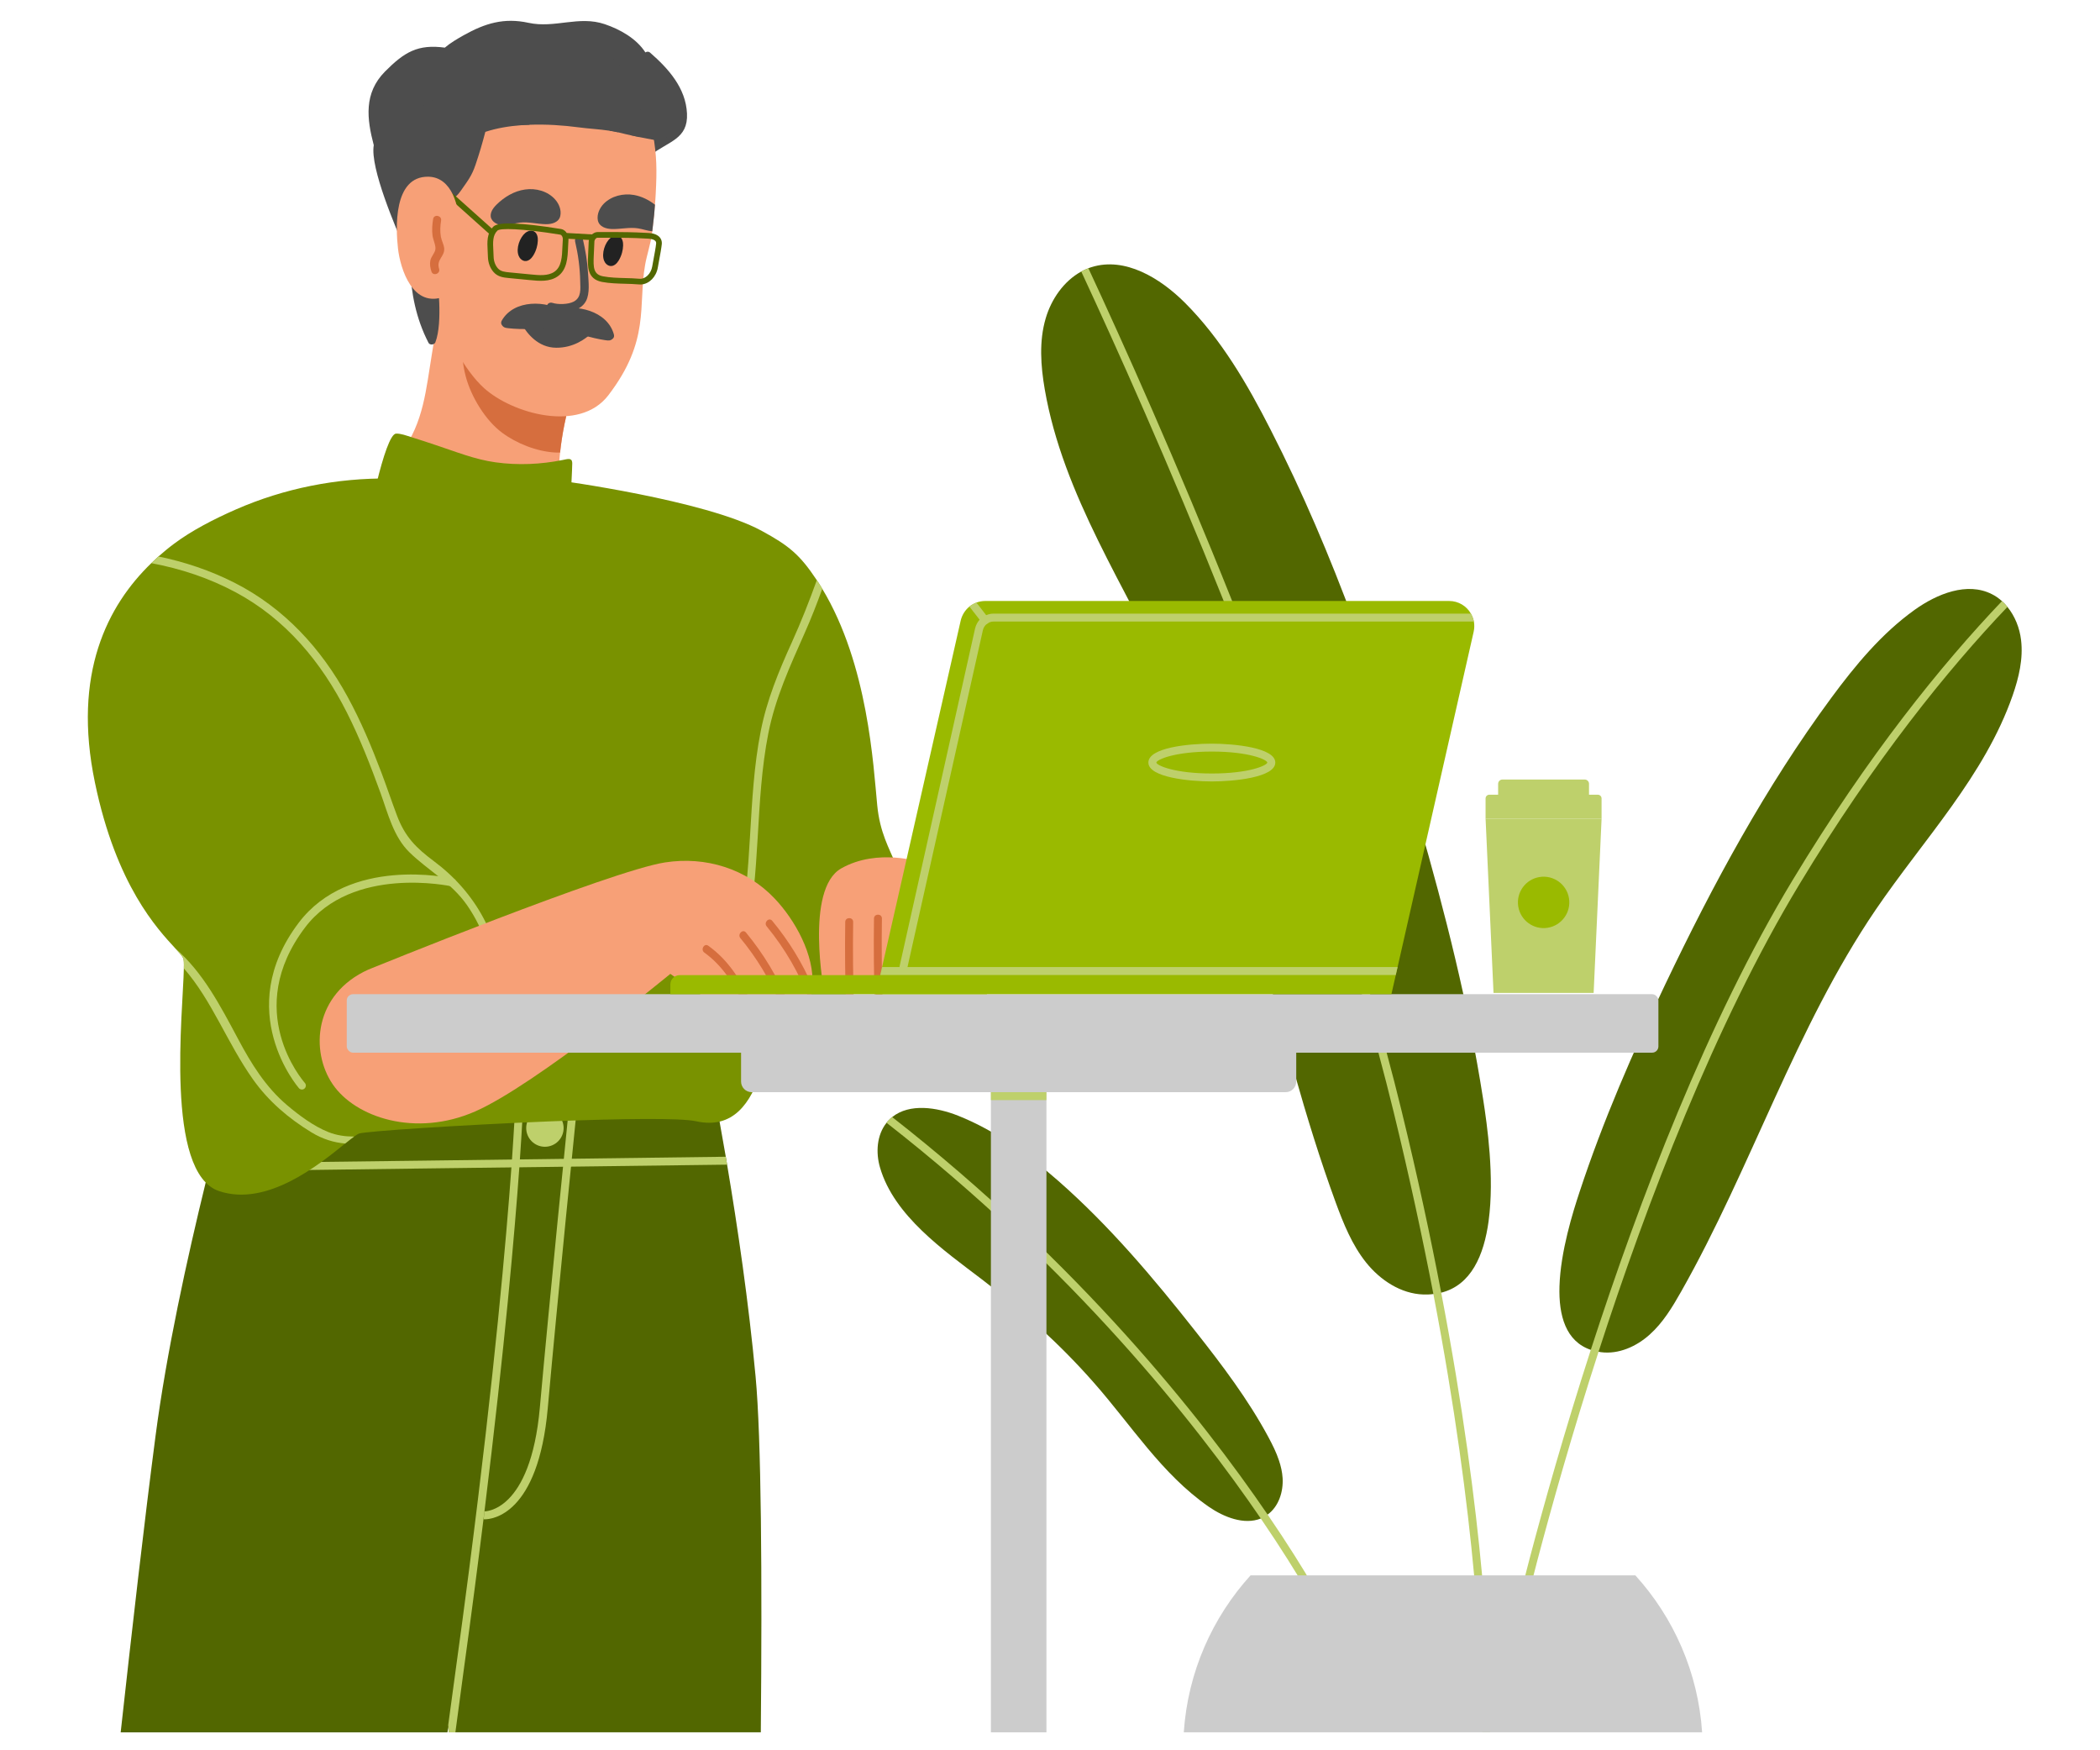 <?xml version="1.0" encoding="UTF-8"?>
<svg id="Layer_1" xmlns="http://www.w3.org/2000/svg" viewBox="0 0 1200 1000">
  <defs>
    <style>
      .cls-1 {
        fill: #526700;
      }

      .cls-2 {
        fill: #bed06b;
      }

      .cls-3 {
        fill: #4d4d4d;
      }

      .cls-4 {
        fill: #f7a077;
      }

      .cls-5 {
        fill: #9aba00;
      }

      .cls-6 {
        fill: #222;
      }

      .cls-7 {
        fill: #799200;
      }

      .cls-8 {
        fill: #ccc;
      }

      .cls-9 {
        fill: #d66e3e;
      }
    </style>
  </defs>
  <g>
    <g>
      <path class="cls-3" d="M213.59,82.9c-2.35,13.01,13.12,48.36,17.32,58.35,2.91,6.92,3.61,13.26,9.31,18.52,1.01.93,3.1.67,3.6-.73,4.76-13.31,10.9-26.18,19.12-37.73,6.86-9.63,16.32-15.84,24.25-24.34,5.58-5.99,9.02-7.37,17.88-9.4,6.21-1.42,12.75-.62,19.06-.41,6.86.24,14.43-.29,21.11,1.24,6.67,1.53,11.23,1.21,17.23,4.21,1.21.61,3.18-.11,3.3-1.63,1.13-.32,2.27-.64,3.4-.96,1.27.35,2.12-.35,2.47-1.3,10.44-8.12,21.62-9.17,20.93-23.88-.68-14.56-10.62-25.64-21.05-34.74-.91-.8-1.94-.67-2.71-.14-5.14-7.92-14.31-13.12-23.21-16.14-14.85-5.05-28.53,2.49-43.57-.78-13.98-3.04-24.82.22-37.15,7.15-3.75,2.11-7.54,4.35-10.69,7.03-15.36-2.06-23.03,2.42-34.17,13.64-12.27,12.36-10.36,27.19-6.45,42.04Z"/>
      <path class="cls-4" d="M327.43,223.42c4.11-13.34,3.09-21-.64-25.62-2.87-3.61-7.42-5.43-12.41-6.74-7.07-1.77-15.09-2.54-20.78-5.9-1.36-.79-2.55-1.73-3.61-2.86-13.61-14.99-25.34-29.05-29.44-49.06-.59-2.98-4.71-2.64-4.86.35-1.41,23.02-5.07,45.82-8.88,68.59-3.35,20.04-4.67,39.23-17.45,56.31-.67.91-1.5,1.86-2.42,2.86.18,1.06.34,2.15.48,3.27l3.34,26.72c.23,1.85.17,3.63-.12,5.35,1.35.92,2.63,1.94,3.72,3.18,2.51,2.86,5.56,5.23,8.31,7.84.21.12.84.71,2.05,2.06.71.5,1.41,1,2.13,1.48,1.85,1.24,3.75,2.41,5.68,3.53,4.25,2.48,7.41,5.95,9.5,9.93,12.2,1.9,24.81,3.75,37.12,2.52,13.64-1.4,25-9.77,24.93-21.13.85-.43,1.69-1.05,2.69-2.15,1.98-2.19-1.39-5.02-3.49-3.19-.55-1.78-1.33-3.63-2.45-5.55-.05-.04-.1-.04-.1-.09-.12-2.32-2.97-15.29-.68-36.56,1.05-9.95,3.23-21.75,7.38-35.14Z"/>
      <path class="cls-9" d="M266.14,215.08c3.08,11.65,11.32,25.17,20.81,32.17,8.17,6.07,19.68,10.69,30.16,11.28,1.03.07,1.96.04,2.94.02,1.05-9.95,3.23-21.75,7.38-35.14,4.11-13.34,3.09-21-.64-25.62-3.78-2.62-8.04-4.87-12.41-6.74-7.07-3.08-14.52-5.05-20.78-5.9-.94-.12-1.88-.24-2.77-.31-7.03-.66-18.2-1.81-23.34,4.48-5.13,6.33-3.21,18.81-1.35,25.76Z"/>
      <path class="cls-4" d="M250.59,175.78c3.77,14.82,14.54,35.65,26.1,46.04,15.89,14.32,54.34,25.65,70.9,4.06,24.09-31.45,16.94-51.1,21.03-74.45.95-5.56,3.18-12.11,3.93-17.8.06-.47.12-.99.17-1.46.15-1.13.3-2.26.4-3.43.51-3.9.88-7.84,1.15-11.77.11-1.03.17-2.11.24-3.14.06-1.08.13-2.11.19-3.18.71-13.42.63-21.56-1.58-34.12-.29-1.47-5.75-2.19-6.81-3.33-1.36-1.39-3.36-2.04-5.3-2.46-7.92-1.99-16.17-2.7-24.36-3.22-13.15-.82-26.37-1.36-39.5-.13-9.34.91-18.76,2.66-26.71,7.47-9.95,6.03-16.84,11.18-20.16,22-1.69,5.57-2.68,11.32-3.19,17.09-.54,5.44-.61,10.9-.68,16.35-.11,15.28.4,30.66,4.17,45.48Z"/>
      <path class="cls-3" d="M336.81,186.12l-35.38-3.95c-2.28-.25-4.08,1.68-3.11,3.36,2.89,5.01,9.14,13.07,19.5,13.15,9.93.08,17.02-5.18,20.7-8.77,1.46-1.42.49-3.54-1.71-3.79Z"/>
      <g>
        <path class="cls-3" d="M316.85,181.17c.05.1.06.2.13.3,4.17,5.82,10.18,8.53,16.94,10.28,3.9,1.01,7.99,2.04,11.98,2.61,1.97.28,2.99.4,4.45-1.04.61-.6.65-1.53.43-2.3-3.75-13.49-21.75-17.6-33.26-13.73-1.91.64-1.8,2.82-.67,3.89Z"/>
        <path class="cls-3" d="M322.42,178.18c-10.16-6.65-28.62-7.21-35.65,4.9-.4.69-.59,1.6-.16,2.33,1.05,1.77,2.06,1.91,4.04,2.13,4,.45,8.22.49,12.25.5,6.99.02,13.49-1.09,18.99-5.67.09-.08.13-.17.2-.25,1.36-.75,2.02-2.83.33-3.93Z"/>
      </g>
      <path class="cls-3" d="M244.82,195.81c.76,1.53,3.4,1.25,3.98-.29,4.43-11.5,1.07-36.34,1.07-36.34,0,0,6.23-29.62,4.25-44.06,3.15-.23,6.28-1.99,9.07-5.96,4.01-5.78,6.33-8.47,8.55-15.06,2.3-6.83,3.76-11.78,5.59-18.75,6.46-2.14,13.5-3.3,20.73-3.83,1.44-.1,2.92-.21,4.45-.23,9.71-.38,19.44.32,28.1,1.46,5.83.79,11.86,1.05,17.7,1.94,1.6.21,3.16.52,4.72.87.8.17,1.61.35,2.42.57,1.09.29,2.75.69,4.74,1.1,1.56.35,3.26.7,5.06,1.08,7.18,1.44,15.25,2.9,15.25,2.9,0,0,1.21-3.91-.95-9.34-1.59-3.98-4.88-6.91-8.81-9.1-1.51-.87-3.1-1.64-4.77-2.26-3.36-1.34-6.87-2.3-10.04-3-1.04-.25-1.99-.46-2.93-.63-.62-.14-1.27-.23-1.89-.38-15.16-2.91-30.76-4.16-46.17-4.68-1.82-.06-3.69-.11-5.55-.16-2.1-.08-4.2-.12-6.3-.15-12.78-.2-25.97.2-38.1,3.12-11.49,2.83-17.83,7.2-19.22,18.95-.81,6.81-2.27,14.32-2.76,21.11-.43,5.71,4.33,5.83,3.17,11-.14.71,0,1.26.36,1.7-2.9,30.2-5.89,60.93,8.29,88.4Z"/>
      <polygon class="cls-1" points="279.97 133.98 282.14 131.55 253.8 106.2 251.63 108.62 279.97 133.98"/>
      <path class="cls-4" d="M227.41,141.88c1.28,11.5,8.4,34.87,27.01,27.38,14.46-5.82,12.02-26.17,7.91-39.06.37-12.04-4.01-29.07-17.62-29.24-20.05-.25-18.57,29.52-17.3,40.92Z"/>
      <path class="cls-6" d="M355.43,144.44c.37-1.34.59-2.74.64-4.15.07-1.96-.4-4.29-2.2-5.28-1.66-.9-3.69-.2-5.04.95-3.1,2.66-5.24,8.8-3.65,12.95.57,1.49,1.9,2.83,3.49,3.05,2.12.29,3.83-1.41,4.88-3.14.82-1.36,1.45-2.84,1.88-4.39Z"/>
      <path class="cls-6" d="M306.64,141.68c.39-1.34.62-2.73.69-4.14.1-1.96-.34-4.3-2.13-5.31-1.65-.93-3.69-.25-5.05.88-3.14,2.62-5.37,8.73-3.83,12.9.55,1.5,1.86,2.86,3.45,3.1,2.11.32,3.85-1.35,4.92-3.07.84-1.35,1.49-2.82,1.94-4.36Z"/>
      <path class="cls-3" d="M315.66,173.03c3.11,1.06,9.05.93,12.15-.69,4.55-2.39,3.8-7.31,3.74-11.45-.12-7.74-1.15-15.36-2.91-22.89-.67-2.88,3.7-4.46,4.38-1.55,1.53,6.57,2.65,13.18,3.02,19.93.26,4.67,1.1,11.14-1.15,15.54-3.58,7.01-14.77,7.51-21.28,5.3-2.82-.96-.75-5.12,2.05-4.17Z"/>
      <path class="cls-3" d="M280.42,123.79c.51,3.13,4.08,4.92,7.25,4.93,3.17.05,6.25-1.15,9.44-1.52,4.89-.59,9.84.83,14.83.89,3.4.03,7.43-1,8.23-4.74.74-3.36-.79-7.02-3.06-9.51-4.2-4.63-10.9-6.48-17.12-5.56-6.18.87-11.8,4.25-16.24,8.62-1.26,1.26-2.5,2.74-3.04,4.36-.27.81-.39,1.66-.28,2.54Z"/>
      <path class="cls-3" d="M341.62,125.85c.74,3.77,4.73,4.92,8.09,5,4.99.11,9.98-1.14,14.88-.38,2.73.41,5.37,1.43,8.13,1.69.15-1.13.3-2.26.4-3.43.51-3.9.88-7.84,1.15-11.77-3.5-2.73-7.56-4.76-11.95-5.56-6.18-1.09-12.95.56-17.34,5.02-2.34,2.4-3.99,6.02-3.37,9.42Z"/>
      <path class="cls-9" d="M245.89,148.96c.44-2.4,2.45-4.14,2.88-6.32.44-2.24-1.31-5.66-1.61-8.07-.4-3.2-.17-6.27.34-9.44.48-2.95,5.04-2.04,4.56.91-.5,3.06-.66,6.1-.14,9.17.37,2.21,1.75,4.54,1.92,6.77.34,4.58-4.6,6.26-2.93,11.58.9,2.85-3.48,4.41-4.38,1.55-.64-2.03-1.03-4.03-.64-6.16Z"/>
      <path class="cls-3" d="M344.61,28.57c7.78,6.47,16.44,14.83,19.94,24.59.88,2.5,1.38,4.93,1.42,7.35.26,6.13-1.99,11.83-5.78,16.72,1.56.35,3.26.7,5.06,1.08,3.16-4.56,5.25-9.79,5.49-15.53.06-1.08.08-2.15,0-3.26-.96-13.9-13.01-26.03-23.08-34.47-2.28-1.93-5.33,1.6-3.05,3.53Z"/>
      <path class="cls-3" d="M343.99,43.19c4,3.2,6.31,8.07,7.11,13.32.9,6.04-.11,12.68-2.79,18.18,1.6.21,3.16.52,4.72.87,2.44-5.58,3.51-11.99,2.89-18.05-.64-6.99-3.49-13.49-8.88-17.85-2.32-1.88-5.38,1.65-3.05,3.53Z"/>
      <path class="cls-3" d="M242.62,46.04c10.44-4.39,15.05,7.16,24.29,4.81,2.93-.77,5.58-3.38,8.55-4.2,6.58-1.78,13.12-.16,17.63,4.87.2.17.35.35.5.52,4.74,5.71,5.61,12.59,4.48,19.47,1.44-.1,2.92-.21,4.45-.23.86-6.86.11-13.98-3.14-19.61-2.51-4.43-6.53-7.91-12.48-9.67-9.18-2.69-17.79,5.76-25.8,2.56-7.62-3.04-11.19-6.6-20.05-2.88-2.71,1.17-1.18,5.53,1.57,4.36Z"/>
    </g>
    <path class="cls-1" d="M303.09,160.05l-12.23-1.18c-3.1-.3-6.3-.61-8.78-3.39-1.98-2.22-3.17-5.37-3.26-8.65-.03-1.13-.09-2.22-.15-3.29-.29-5.32-.56-10.35,3.31-14.13,2.81-2.74,15.8-2.25,38.61,1.43,2.61.42,4.52,3.28,4.24,6.37h0c-.11,1.21-.16,2.51-.21,3.85-.22,5.88-.5,13.2-6.1,16.95-2.27,1.52-4.87,2.16-7.51,2.35-2.71.2-5.46-.07-7.94-.32ZM321.61,136.93c.13-1.48-.69-2.74-1.52-2.87-22.5-3.64-34.36-3.76-35.83-2.32-2.82,2.75-2.61,6.66-2.34,11.63.06,1.09.12,2.22.15,3.37.07,2.52.96,4.91,2.43,6.57,1.63,1.83,3.85,2.05,6.87,2.34l12.15,1.17c4.48.44,9.56.94,13.2-1.5,4.23-2.83,4.45-8.7,4.67-14.38.05-1.4.11-2.75.22-4.01h0Z"/>
    <path class="cls-1" d="M365.16,162.51c-2.66-.24-5.36-.32-8.07-.39-4.3-.12-8.75-.24-13.06-1.04-8.6-1.61-8.26-9.05-7.98-15.02l.35-8.03h0c.14-3,2.56-5.42,5.06-5.45h2.57c5.04-.01,10.14-.03,15.18.08,3.03.06,6.06.17,9.07.34l.94.04c2.27.1,4.84.2,6.96,1.79,1.44,1.08,2.17,2.77,1.99,4.64-.22,2.22-.98,6.32-1.59,9.6-.27,1.46-.51,2.77-.67,3.71-.9,5.39-4.9,9.42-9.42,9.74-.44.03-.89.03-1.34-.01ZM339.65,138.17l-.36,8.04c-.3,6.56-.21,10.63,5.33,11.67,4.06.76,8.38.88,12.55.99,2.78.07,5.55.15,8.27.4,3.27.3,6.56-2.84,7.26-7.03.16-.95.4-2.28.68-3.76.6-3.23,1.35-7.25,1.55-9.32.07-.75-.16-1.32-.71-1.73-1.3-.98-3.25-1.07-5.14-1.14l-.99-.05c-2.98-.17-5.96-.27-8.95-.33-5.02-.1-10.1-.09-15.11-.08h-2.57s-.05,0-.08,0c-.79.06-1.69,1-1.75,2.33Z"/>
    <rect class="cls-1" x="329.51" y="127.65" width="3.25" height="15.01" transform="translate(177.41 458.09) rotate(-86.75)"/>
  </g>
  <g>
    <g>
      <path class="cls-1" d="M1150.08,397.34c-16,45.91-50.89,82.25-78.27,122.45-45.91,67.57-70.88,147.06-111.17,218.17-5.03,8.88-10.38,17.77-17.99,24.56-7.57,6.8-17.76,11.37-27.87,10.02-.45-.05-.86-.14-1.31-.23-1.59-.23-3.08-.63-4.44-1.09-14.32-4.85-18.4-19.62-17.9-36.26.59-19.94,7.7-42.55,11.47-53.93,13.41-40.7,30.55-80.03,48.99-118.65,27.19-57.01,57.37-112.84,94.85-163.65,13.78-18.67,28.78-36.8,47.63-50.3,12.87-9.2,30.05-16.13,44.14-8.97,2.13,1.04,4.03,2.4,5.76,3.99,1.13,1,2.22,2.13,3.13,3.31,4.31,5.26,6.98,12.06,7.79,18.85,1.31,10.74-1.27,21.53-4.8,31.72Z"/>
      <path class="cls-1" d="M724.35,865.31c-.32.32-.63.5-.95.73-.95.63-1.95,1.13-2.95,1.54-9.47,3.81-21.07-.73-29.77-6.75-27.01-18.81-44-46.36-65.76-71.01-18.99-21.62-41.15-41.56-63.9-58.91-21.66-16.5-50.08-36.21-58.14-63.81-2.54-8.61-1.86-18.67,3.72-25.61.32-.5.73-.95,1.18-1.4.63-.68,1.31-1.31,2.04-1.86,9.97-8.02,25.47-5.62,37.71-.77,21.25,8.47,40.02,22.16,57.19,37.21,29.23,25.65,54.43,55.52,78.49,86.06,15.18,19.22,30.05,38.88,41.65,60.46,2.27,4.26,4.49,8.66,5.98,13.23,1.09,3.22,1.86,6.57,2.08,10.02.5,7.84-2.27,16.36-8.57,20.89Z"/>
      <path class="cls-1" d="M850.65,697.54c-2.67,19.85-10.11,36.75-27.1,41.01-1.41.36-2.9.63-4.49.77-1.81.27-3.72.32-5.71.27-12.87-.41-24.65-8.2-32.72-18.26-8.07-10.11-12.96-22.3-17.4-34.4-35.58-97.07-50.35-201.53-93.76-295.39-25.88-55.88-62-108.45-72.47-169.09-2.31-13.46-3.31-27.51.54-40.56,3.22-11.01,10.38-21.3,20.3-26.74,1.31-.73,2.67-1.36,4.08-1.86.59-.27,1.22-.5,1.86-.68,19.08-5.98,39.11,6.21,53.25,20.3,20.76,20.76,35.76,46.54,49.08,72.69,36.39,71.15,62.49,147.11,84.7,223.92,15.05,52.07,28.32,104.73,36.66,158.25,2.36,15.05,6.57,44.73,3.17,69.75Z"/>
      <path class="cls-2" d="M758.34,925.13c-.32.18-.68.23-1,.23-.86,0-1.63-.45-2.04-1.22-.27-.54-11.47-22.34-34.85-56.56-37.71-55.15-107.13-142.71-213.86-226.1.32-.5.73-.95,1.18-1.4.63-.68,1.31-1.31,2.04-1.86,107.04,83.75,176.74,171.71,214.54,227.09,23.48,34.35,34.67,56.2,34.99,56.78.59,1.09.14,2.45-1,3.04Z"/>
      <path class="cls-2" d="M1147.08,346.77c-34.03,35.76-75.91,87.33-118.92,158.57-48.26,79.94-87.15,181.82-114.7,266.97-30.32,93.77-46.95,167.18-47.27,168.59-.23,1.04-1.18,1.77-2.22,1.77-.14,0-.32-.05-.5-.05-1.22-.27-1.99-1.5-1.72-2.72.32-1.4,16.95-74.82,47.27-168.68,27.69-85.47,66.71-187.89,115.25-268.24,43.23-71.6,85.38-123.49,119.69-159.52,1.13,1,2.22,2.13,3.13,3.31Z"/>
      <path class="cls-2" d="M851.51,989.74h-4.52c0-17.17-.74-47.38-4.63-89.68-3.87-41.97-10.85-95.86-23.29-160.75-6.17-31.95-13.6-66.62-22.66-103.83-2.74-11.25-5.67-22.61-8.75-34.06-3-11.08-6.14-22.23-9.43-33.42-1.06-3.66-2.16-7.31-3.26-10.97-.45-1.51-.9-3.02-1.36-4.53-20.37-67.26-45.17-135.4-69.7-197.41-.6-1.52-1.2-3.03-1.8-4.54-.96-2.42-1.92-4.82-2.87-7.21-31.36-78.43-61.77-146.07-81.38-188.21,1.32-.73,2.67-1.35,4.08-1.86,19.77,42.52,50.5,110.89,82.13,190.07.96,2.39,1.92,4.79,2.87,7.21.6,1.51,1.2,3.02,1.8,4.54,24.52,62.08,49.28,130.19,69.6,197.41.46,1.51.92,3.02,1.37,4.53,1.09,3.66,2.19,7.32,3.24,10.97,3.29,11.19,6.43,22.34,9.42,33.42,2.99,11.08,5.81,22.08,8.47,32.97,9.11,37.35,16.59,72.1,22.7,104.15,12.5,65.2,19.5,119.35,23.37,161.51,3.88,42.22,4.61,72.43,4.59,89.68Z"/>
    </g>
    <path class="cls-8" d="M972.64,989.74h-296.19c2.3-34.43,16.35-65.64,38.15-89.68h219.89c21.81,24.04,35.85,55.24,38.15,89.68Z"/>
  </g>
  <g>
    <path class="cls-1" d="M284.88,624s-.09,1.48-.25,4.23c-.19,3.1-.48,7.8-.85,13.83-.35,5.73-.77,12.64-1.26,20.52-.09,1.47-.17,2.97-.27,4.51-3.68,59.96-10.33,168.17-14.26,230.16v.02c-1.74,27.51-2.95,45.93-3.13,46.99-.15.86-3.42,17.07-8.64,42.77-.18.89-.37,1.8-.55,2.72H68.96c6.41-58.23,13.62-121.23,19.92-169.36,6.21-47.47,18.07-101.57,28.66-144.79h0c7.98-32.57,15.24-58.95,18.83-71.68.79-2.82,1.41-4.98,1.81-6.38h0c.36-1.24.55-1.89.55-1.89l19.65,3.81,4.97.97,20.37,3.95,73.51,14.27,27.65,5.37Z"/>
    <path class="cls-1" d="M434.76,989.74h-178.33c-.07-.91-.14-1.82-.2-2.72-.04-.48-.07-.97-.11-1.44-2.5-35.31-4.08-58.19-4.08-58.68,0-1.72-6.57-175.94-9.69-259.31-.05-1.55-.1-3.04-.14-4.49-.27-7-.51-13.27-.72-18.63-.03-.91-.07-1.79-.1-2.64-.44-11.25-.69-17.85-.69-17.85l16.52-5.35,53.13-17.2,25.81-8.36,61.61-19.94s2.36,10.57,5.91,28.3c2.15,10.75,4.74,24.11,7.5,39.37,1.16,6.37,2.35,13.09,3.55,20.07.22,1.5.49,2.99.76,4.54,6.07,36.02,12.33,78.76,16.27,121,3.3,35.22,3.79,114.09,2.99,203.34Z"/>
    <path class="cls-2" d="M415.5,665.41l-173.16,2.18-76.41,1-.05-4.53,76.32-.95,172.53-2.22c.23,1.5.5,2.99.77,4.53Z"/>
    <circle class="cls-2" cx="311.38" cy="644.5" r="10.69"/>
    <path class="cls-2" d="M276.92,868.04c-.26,0-.43,0-.51-.01l.32-4.52-.16,2.26.14-2.26c.18-.02,26.41.74,31.78-59.38,5.6-62.73,16.32-168.34,16.43-169.41l4.51.46c-.11,1.06-10.83,106.65-16.42,169.35-5.45,61.08-31.94,63.51-36.09,63.51Z"/>
    <path class="cls-2" d="M298.85,632.32c0,.13-.12,3.13-.44,9.04-.27,4.95-.7,11.97-1.33,21.03-.1,1.45-.2,2.95-.31,4.51-2.61,36.38-8.23,101.65-19.94,196.61-.09.69-.17,1.39-.26,2.09v.06s0,.02,0,.03h0c-3.38,27.37-7.25,57.18-11.71,89.45-1.7,12.38-3.25,23.9-4.64,34.61h-3.79c-.07-.91-.14-1.82-.2-2.72-.04-.48-.07-.97-.11-1.44,1.32-9.69,2.68-20.07,4.22-31.09,2.77-20.02,5.32-39.11,7.66-57.23v-.02c14.64-113.35,21.33-189.73,24.24-230.29.11-1.56.21-3.06.32-4.51.62-8.97,1.04-15.92,1.33-20.87.33-6.06.44-9.14.44-9.26h4.53Z"/>
    <path class="cls-7" d="M514.11,531.94c-8.29,36.75-72.94,60.83-79.02,79.6-6.03,18.76-16.15,33.75-37.32,29.08-8.88-1.99-43.32-1.45-80.67-.05-1.54.05-3.04.14-4.53.18-49.99,2.04-103.6,5.57-107.41,6.89-.63.23-1.59.82-2.81,1.72-1.36.95-3.08,2.36-5.12,3.99-14.59,11.74-44.55,36.44-72.1,27.15-31.04-10.47-20.53-102.6-20.08-127.21.09-2.99,0-4.94-.32-5.71-.54-1.31-2.18-3.13-4.49-5.66,0,0,0-.05-.05-.05-10.11-11.01-33.72-35.8-45.95-94.81-12.96-62.18,7.21-101.15,32.22-125.31,1.36-1.31,2.72-2.58,4.08-3.81,2.95-2.58,5.89-5.03,8.88-7.25,9.94-7.45,22.71-14.08,35.38-19.62,27.71-12.13,57.75-18.03,88-17.69l96.08,1.08s83.89,11.22,116.24,28.76c16.04,8.7,22.05,13.87,31.61,28.23,1.09,1.63,2.13,3.26,3.13,4.94,26.19,43.37,29.19,100.97,31.41,123.63,2.99,31.27,21.12,35.17,12.83,71.92Z"/>
    <path class="cls-2" d="M469.88,336.39c-3.08,8.57-6.39,17.04-10.11,25.38-8.29,18.72-16.72,36.98-20.71,57.15-7.79,39.43-4.08,80.12-13.23,119.37-.63,2.81-5.03,1.63-4.35-1.22,9.15-39.25,5.44-79.94,13.23-119.37,3.49-17.81,10.29-34.22,17.77-50.71,5.3-11.69,9.97-23.57,14.28-35.53,1.09,1.63,2.13,3.26,3.13,4.94Z"/>
    <path class="cls-2" d="M287.02,565.43c.09,2.9-4.44,2.9-4.53,0-.5-17.31-5.66-33.9-15.54-48.17-9.02-13.01-22.07-19.67-33.04-30.36-9.06-8.88-12.24-22.12-16.41-33.67-5.71-15.73-11.78-31.32-19.35-46.27-14.5-28.64-34.81-53.16-63.4-68.52-15.18-8.16-31.5-13.55-48.26-16.68,1.36-1.31,2.72-2.58,4.08-3.81,15,3.08,29.59,7.98,43.37,14.96,28.32,14.37,49.58,37.48,64.67,65.17,7.61,13.91,13.73,28.55,19.35,43.37,3.08,8.16,5.85,16.45,8.93,24.61,4.58,12.1,10.88,18.35,20.94,25.88,23.88,17.76,38.29,43.55,39.2,73.51Z"/>
    <g>
      <path class="cls-4" d="M526.58,492.72s-24.93-8.45-45.89,3.44c-20.96,11.9-9.63,71.13-9.63,71.13l55.52-2.58v-71.99Z"/>
      <path class="cls-9" d="M487.52,526.75c.04-2.92-4.49-2.92-4.53,0-.23,16.34-.08,32.67.47,49,.1,2.91,4.63,2.92,4.53,0-.55-16.33-.71-32.66-.47-49Z"/>
      <path class="cls-9" d="M503.95,524.77c.04-2.92-4.49-2.92-4.53,0-.23,16.34-.08,32.67.47,49,.1,2.91,4.63,2.92,4.53,0-.55-16.33-.71-32.66-.47-49Z"/>
    </g>
    <g>
      <path class="cls-4" d="M464.17,563.44c-.18,2.76-.68,5.48-1.63,8.07-.14.54-.32,1.09-.54,1.63,0,0-4.85-.05-11.6-.14-1.54,0-3.22,0-4.94-.05-5.12,0-10.83-.05-16.18-.09h-4.89c-8.52,0-15.23.05-15.64.27-1.13.63-25.7-16.72-25.7-16.72,0,0-77.04,63.45-111.39,78.54-34.35,15.09-68.75,3.4-81.57-15.5-12.83-18.85-10.79-51.44,20.39-65.49,0,0,138.86-56.56,169.58-61.23,23.16-3.58,46.45,3.54,62.68,20.71,11.33,11.96,22.89,32.13,21.44,49.99Z"/>
      <path class="cls-9" d="M429.28,572.86h-4.89c-5.21-11.01-11.69-21.25-21.89-28.6-2.36-1.68-.09-5.62,2.27-3.9,11.6,8.34,18.76,19.94,24.52,32.49Z"/>
      <path class="cls-9" d="M450.4,573c-1.54,0-3.22,0-4.94-.05-5.57-13.32-13.05-25.65-22.39-36.98-1.81-2.22,1.36-5.44,3.22-3.17,10.11,12.28,18.17,25.65,24.11,40.2Z"/>
      <path class="cls-9" d="M464.17,563.44c-.18,2.76-.68,5.48-1.63,8.07-5.76-15.36-13.91-29.41-24.43-42.24-1.86-2.22,1.31-5.44,3.17-3.17,9.47,11.47,17.13,23.88,22.89,37.34Z"/>
    </g>
    <path class="cls-2" d="M202.36,649.36c-1.36.95-3.08,2.36-5.12,3.99-6.53-.59-12.83-2.49-19.26-6.39-12.96-7.89-24.43-17.67-33.26-30.05-14.91-20.98-23.48-45.14-39.65-63.63.09-2.99,0-4.94-.32-5.71-.54-1.31-2.18-3.13-4.49-5.66,15.82,13.78,25.51,32.45,35.85,51.8,7.43,13.96,15.68,27.33,27.87,37.66,6.93,5.85,15.14,12.01,23.61,15.41,4.89,1.95,9.83,2.58,14.77,2.58Z"/>
    <path class="cls-2" d="M172.52,622.49c-.63,0-1.25-.26-1.7-.77-.39-.44-38.18-44.25-.11-94.54,28.84-38.1,85.81-25.77,88.22-25.21,1.22.27,1.98,1.49,1.71,2.7-.27,1.22-1.47,2-2.71,1.71-.56-.12-56.55-12.22-83.61,23.53-35.79,47.28-1.58,87.13-.11,88.81.83.94.73,2.37-.2,3.2-.43.38-.97.57-1.5.57Z"/>
  </g>
  <g>
    <g>
      <path class="cls-8" d="M423.48,584.72h317.23v33.2c0,3.35-2.72,6.08-6.08,6.08h-305.08c-3.35,0-6.08-2.72-6.08-6.08v-33.2h0Z"/>
      <rect class="cls-8" x="198.15" y="568.01" width="749.51" height="33.42" rx="3.57" ry="3.57"/>
      <rect class="cls-8" x="566.23" y="617.95" width="31.73" height="371.79"/>
      <rect class="cls-2" x="566.23" y="624" width="31.72" height="4.53"/>
    </g>
    <g>
      <path class="cls-5" d="M388.42,557.12h175.55v10.89h-180.9v-5.54c0-2.95,2.4-5.35,5.35-5.35Z"/>
      <path class="cls-5" d="M842.09,360.95l-43.46,191.56-1.04,4.53-2.49,10.97h-294.57l2.49-10.97,1.04-4.53,44.91-197.95c.77-3.26,2.58-6.03,4.99-8.02,1.22-.95,2.58-1.72,4.03-2.27,1.59-.59,3.26-.91,5.03-.91h265.03c5.44,0,10.02,2.95,12.46,7.21.82,1.4,1.4,2.95,1.72,4.53.32,1.86.32,3.85-.14,5.85Z"/>
      <polygon class="cls-2" points="798.63 552.52 797.58 557.05 503.01 557.05 504.05 552.52 798.63 552.52"/>
      <path class="cls-2" d="M842.22,355.11h-274.41c-1.27,0-2.45.36-3.44,1.04l-.05.05c-.14.09-.27.18-.45.27-1.09.91-1.9,2.13-2.22,3.58l-43.19,192.97c-.23,1.04-1.13,1.77-2.18,1.77-.18,0-.36,0-.5-.05-1.22-.27-1.99-1.5-1.72-2.72l43.14-192.97c.45-1.9,1.36-3.63,2.58-4.98,1.04-1.13,2.31-2.04,3.76-2.58,1.31-.59,2.76-.91,4.26-.91h272.68c.82,1.4,1.4,2.95,1.72,4.53Z"/>
      <path class="cls-2" d="M564.37,356.15l-.05.05c-.14.09-.27.18-.45.27-.27.14-.63.18-.95.18-.68,0-1.36-.32-1.77-.86l-1.36-1.72-5.85-7.52c1.22-.95,2.58-1.72,4.03-2.27l5.57,7.21,1.18,1.54c.77.95.59,2.36-.36,3.13Z"/>
      <path class="cls-2" d="M692.48,446.47c-12.54,0-36.26-2.26-36.26-10.79s22.79-10.8,36.26-10.8c12.54,0,36.26,2.26,36.26,10.8s-23.72,10.79-36.26,10.79ZM692.48,429.4c-21.2,0-31.42,4.55-31.72,6.28.31,1.71,10.54,6.25,31.72,6.25s31.37-4.53,31.72-6.26c-.35-1.73-10.56-6.27-31.72-6.27Z"/>
    </g>
  </g>
  <g>
    <polygon class="cls-2" points="910.65 567.29 853.44 567.29 848.91 467.84 915.19 467.84 910.65 567.29"/>
    <path class="cls-2" d="M851.04,454.05h62.01c1.18,0,2.13.96,2.13,2.13v11.65h-66.28v-11.65c0-1.18.96-2.13,2.13-2.13Z"/>
    <circle class="cls-5" cx="882.05" cy="515.61" r="14.68" transform="translate(-71.2 147.95) rotate(-9.22)"/>
    <path class="cls-2" d="M858.54,445.37h47.01c1.36,0,2.46,1.1,2.46,2.46v7.87h-51.93v-7.87c0-1.36,1.1-2.46,2.46-2.46Z"/>
  </g>
  <path class="cls-7" d="M208.1,314.36l7.08,11.29,20.73,18.83s78.67-7.23,83.79-16.38c.26-.41.45-.86.59-1.26,1.99-4.82,2.51-10.12,3.17-15.09.7-5.16,1.28-10.37,1.69-15.56.15-1.86.3-3.67.44-5.53.12-1.37.2-2.69.26-4.06.1-.98.2-1.96.23-2.99.27-3.96.49-7.92.65-11.88.08-2,.21-4.01.23-6,.02-.54.08-1.17-.01-1.7-.31-2.6-2.84-1.73-5.28-1.25-12.59,2.57-25.73,3.13-38.41,1.38-11.75-1.58-23.04-6.17-34.09-9.81-4.78-1.58-9.57-3.21-14.41-4.69-2.54-.78-5.62-2-8.44-1.93-6.43.25-16.97,53.06-18.01,63.55-.17,1.52-.26,2.6-.23,3.08Z"/>
</svg>